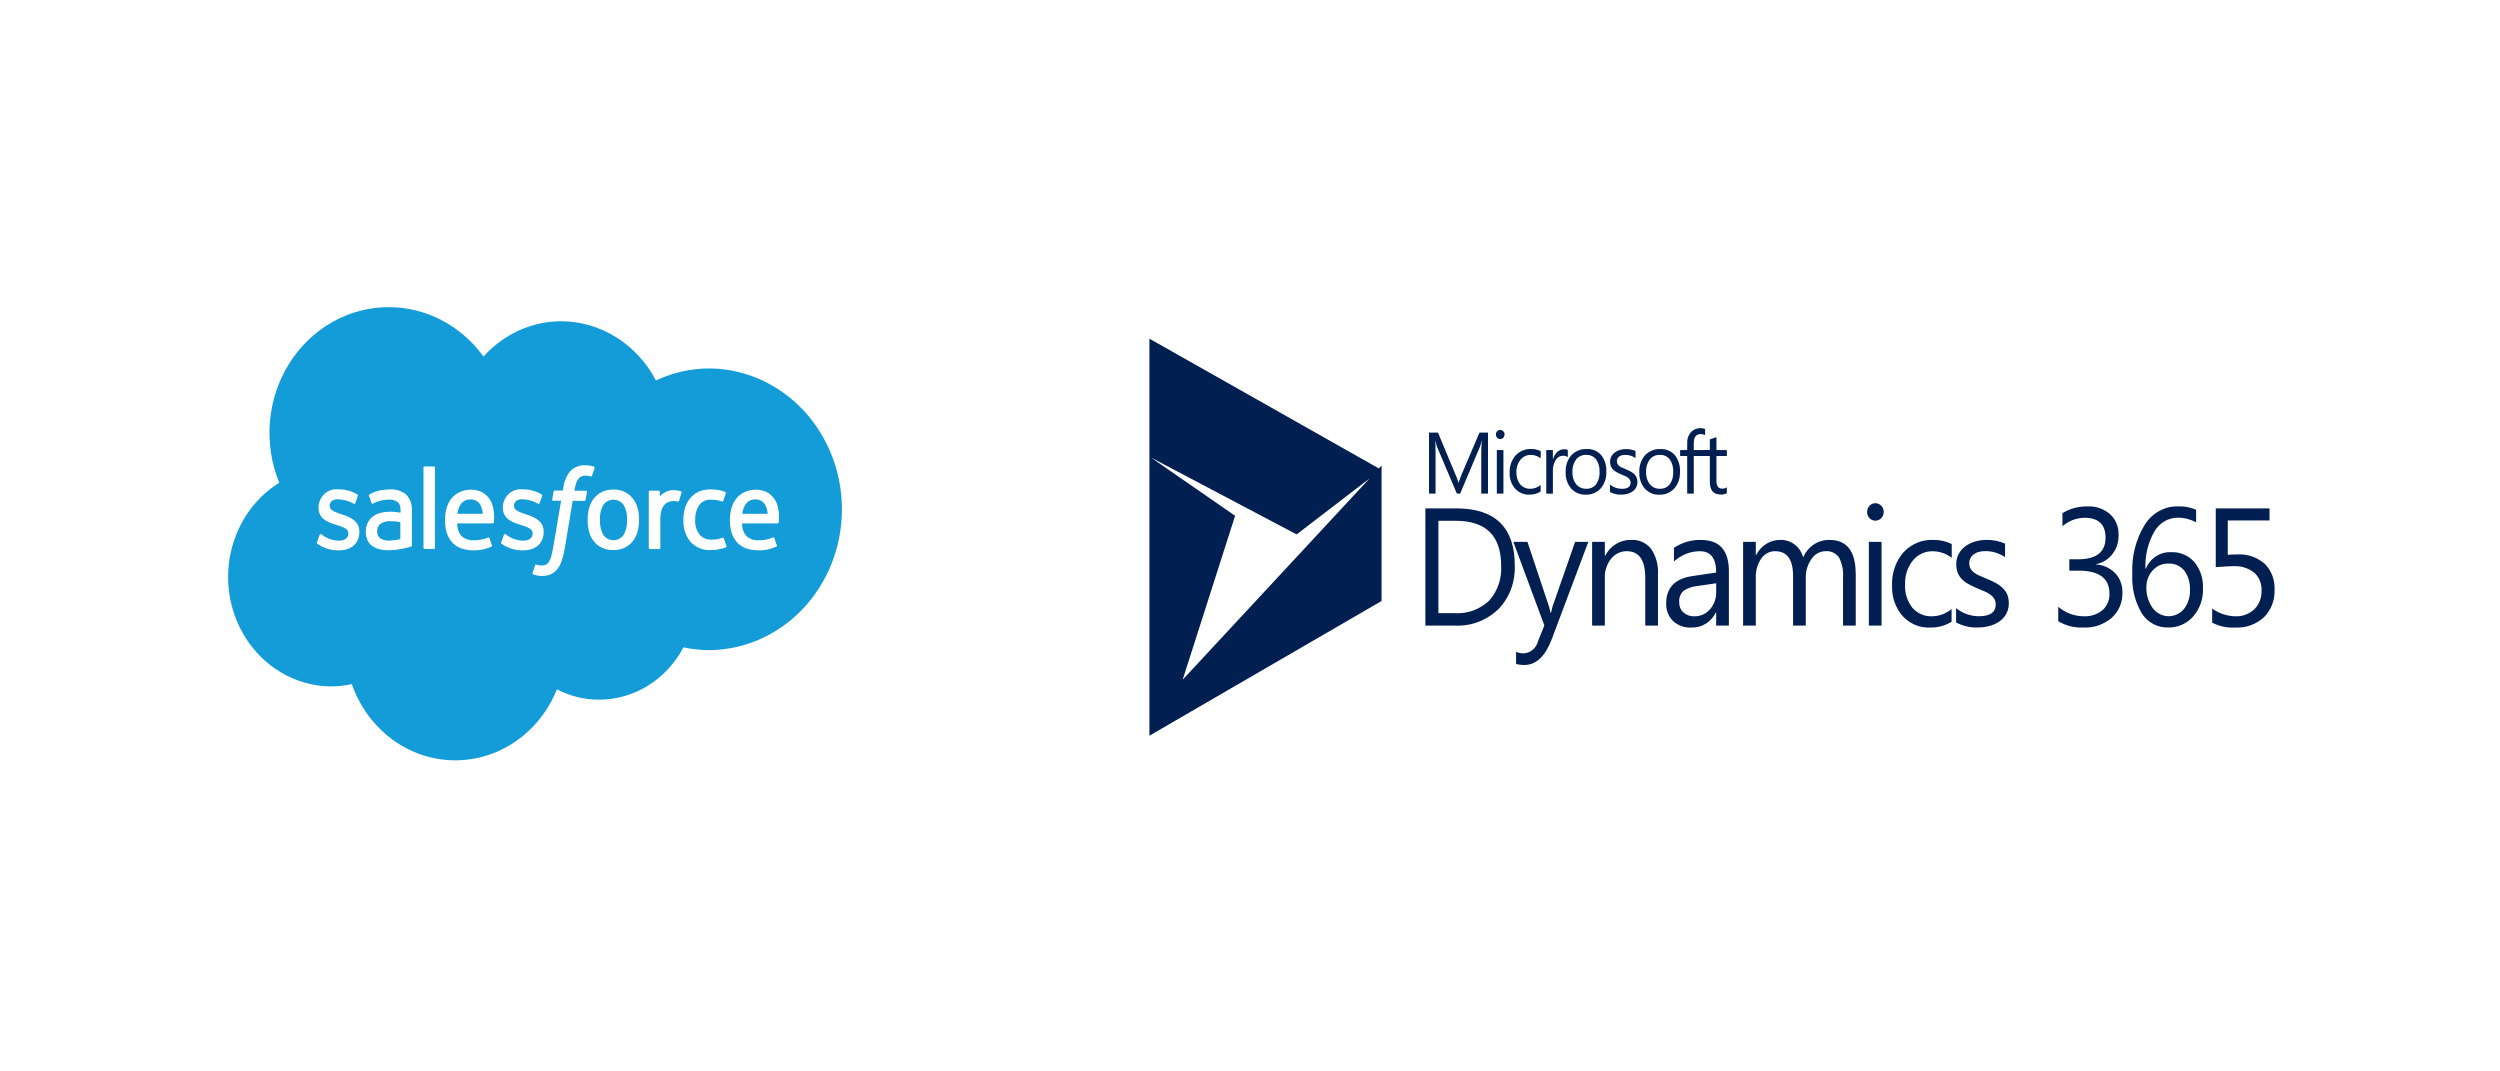 <svg width="350" height="150" viewBox="0 0 350 150" fill="none" xmlns="http://www.w3.org/2000/svg">
<rect width="350" height="150" fill="white"/>
<path fill-rule="evenodd" clip-rule="evenodd" d="M161.953 63.316V49.191L191.468 65.885L181.427 73.591L161.953 63.316ZM171.693 72.626L163.171 99.27L192.382 67.81V83.541L161.953 101.197V65.885L171.693 72.626Z" fill="#021F52" stroke="#021F52" stroke-width="2.072" stroke-linecap="round"/>
<path fill-rule="evenodd" clip-rule="evenodd" d="M208.312 60.566H207.127L204.592 66.499C204.495 66.73 204.367 67.079 204.208 67.547H204.174C204.073 67.196 203.949 66.854 203.801 66.522L201.318 60.565H200.064V69.107H200.979V63.388C200.979 62.614 200.965 62.056 200.935 61.714H200.958C201.013 62.013 201.094 62.306 201.2 62.59L203.96 69.107H204.423L207.19 62.543C207.292 62.274 207.373 61.998 207.432 61.715H207.455C207.402 62.371 207.376 62.925 207.376 63.377V69.107H208.319V60.566H208.312Z" fill="#021F52"/>
<path fill-rule="evenodd" clip-rule="evenodd" d="M210.46 61.275C210.517 61.216 210.561 61.146 210.592 61.068C210.622 60.991 210.638 60.908 210.638 60.824C210.638 60.74 210.622 60.657 210.592 60.58C210.561 60.503 210.517 60.432 210.46 60.373C210.403 60.314 210.336 60.268 210.262 60.236C210.188 60.205 210.108 60.19 210.028 60.192C209.949 60.191 209.871 60.207 209.797 60.239C209.724 60.271 209.658 60.318 209.602 60.377C209.546 60.437 209.502 60.507 209.473 60.585C209.443 60.662 209.429 60.745 209.43 60.829C209.428 60.913 209.442 60.997 209.472 61.075C209.502 61.153 209.548 61.223 209.605 61.282C209.72 61.398 209.874 61.463 210.033 61.463C210.192 61.463 210.345 61.398 210.46 61.282V61.275ZM209.554 63.008V69.107H210.481V63.008H209.554Z" fill="#021F52"/>
<path fill-rule="evenodd" clip-rule="evenodd" d="M215.686 67.899C215.281 68.238 214.78 68.424 214.263 68.429C213.997 68.442 213.73 68.393 213.483 68.286C213.236 68.179 213.014 68.016 212.832 67.81C212.457 67.338 212.266 66.733 212.299 66.118C212.271 65.478 212.474 64.85 212.867 64.361C213.047 64.142 213.27 63.968 213.522 63.851C213.773 63.734 214.045 63.677 214.32 63.684C214.815 63.686 215.297 63.853 215.698 64.16V63.16C215.277 62.954 214.817 62.852 214.353 62.862C213.948 62.843 213.544 62.914 213.168 63.072C212.791 63.23 212.45 63.47 212.168 63.776C211.604 64.438 211.309 65.308 211.349 66.198C211.318 67.009 211.591 67.8 212.109 68.399C212.366 68.682 212.676 68.904 213.02 69.05C213.364 69.196 213.734 69.264 214.105 69.248C214.658 69.263 215.205 69.117 215.685 68.825V67.896L215.686 67.899Z" fill="#021F52"/>
<path fill-rule="evenodd" clip-rule="evenodd" d="M219.494 62.983C219.316 62.919 219.128 62.891 218.94 62.9C218.606 62.9 218.283 63.028 218.032 63.261C217.744 63.528 217.535 63.876 217.428 64.264H217.405V63.007H216.479V69.11H217.405V66C217.376 65.433 217.515 64.871 217.804 64.391C217.908 64.213 218.054 64.065 218.227 63.962C218.4 63.859 218.595 63.804 218.794 63.801C219.042 63.784 219.287 63.853 219.494 63.998V62.983Z" fill="#021F52"/>
<path fill-rule="evenodd" clip-rule="evenodd" d="M222.005 69.251C222.394 69.27 222.782 69.201 223.144 69.05C223.506 68.898 223.833 68.667 224.103 68.372C224.644 67.731 224.925 66.891 224.885 66.034C224.933 65.189 224.673 64.355 224.16 63.705C223.901 63.419 223.586 63.196 223.238 63.051C222.889 62.906 222.515 62.843 222.141 62.865C221.746 62.844 221.35 62.91 220.98 63.059C220.61 63.208 220.273 63.436 219.991 63.729C219.714 64.054 219.501 64.433 219.365 64.845C219.228 65.257 219.17 65.694 219.195 66.13C219.159 66.963 219.435 67.777 219.964 68.396C220.229 68.684 220.549 68.909 220.902 69.056C221.256 69.203 221.635 69.27 222.014 69.251H222.005ZM222.073 63.687C222.333 63.671 222.593 63.718 222.832 63.826C223.072 63.933 223.284 64.097 223.453 64.306C223.803 64.815 223.974 65.436 223.937 66.064C223.975 66.687 223.804 67.305 223.453 67.809C223.283 68.016 223.071 68.18 222.831 68.286C222.592 68.392 222.333 68.439 222.073 68.423C221.809 68.436 221.545 68.386 221.302 68.278C221.058 68.169 220.84 68.005 220.664 67.797C220.293 67.317 220.105 66.707 220.138 66.088C220.103 65.453 220.287 64.825 220.657 64.322C220.831 64.11 221.048 63.942 221.292 63.831C221.536 63.72 221.801 63.669 222.067 63.681L222.073 63.687Z" fill="#021F52"/>
<path fill-rule="evenodd" clip-rule="evenodd" d="M225.404 68.888C225.884 69.141 226.415 69.266 226.951 69.251C227.242 69.253 227.532 69.217 227.815 69.145C228.073 69.081 228.32 68.97 228.543 68.817C228.749 68.675 228.921 68.486 229.048 68.263C229.177 68.025 229.242 67.753 229.236 67.478C229.241 67.259 229.202 67.042 229.121 66.841C229.042 66.661 228.93 66.5 228.79 66.368C228.633 66.221 228.459 66.097 228.271 65.999C228.047 65.879 227.817 65.773 227.581 65.679C227.389 65.6 227.218 65.527 227.069 65.459C226.933 65.4 226.803 65.325 226.684 65.233C226.586 65.157 226.504 65.06 226.445 64.947C226.386 64.821 226.357 64.681 226.363 64.541C226.362 64.419 226.39 64.299 226.445 64.192C226.502 64.085 226.581 63.992 226.677 63.922C226.786 63.842 226.907 63.782 227.036 63.746C227.188 63.703 227.346 63.682 227.505 63.684C228.024 63.674 228.535 63.827 228.972 64.125V63.142C228.547 62.954 228.089 62.862 227.628 62.871C227.35 62.871 227.074 62.909 226.806 62.985C226.554 63.054 226.314 63.168 226.097 63.322C225.895 63.465 225.725 63.654 225.6 63.876C225.474 64.106 225.409 64.369 225.414 64.636C225.41 64.845 225.444 65.053 225.513 65.249C225.579 65.425 225.679 65.584 225.807 65.717C225.95 65.865 226.114 65.989 226.292 66.086C226.511 66.208 226.736 66.316 226.966 66.411C227.151 66.487 227.322 66.559 227.479 66.629C227.626 66.691 227.766 66.77 227.897 66.864C228.008 66.944 228.104 67.046 228.179 67.164C228.251 67.288 228.287 67.432 228.282 67.578C228.282 68.149 227.876 68.435 227.062 68.435C226.461 68.437 225.875 68.23 225.396 67.845V68.893L225.404 68.888Z" fill="#021F52"/>
<path fill-rule="evenodd" clip-rule="evenodd" d="M232.317 69.251C232.706 69.27 233.094 69.201 233.456 69.05C233.818 68.898 234.145 68.667 234.415 68.372C234.956 67.731 235.236 66.891 235.197 66.034C235.245 65.189 234.985 64.356 234.471 63.705C234.212 63.42 233.897 63.199 233.548 63.055C233.199 62.911 232.825 62.849 232.452 62.872C232.056 62.851 231.661 62.917 231.291 63.066C230.92 63.215 230.584 63.443 230.301 63.736C230.025 64.061 229.812 64.44 229.675 64.852C229.539 65.264 229.481 65.701 229.506 66.137C229.469 66.97 229.745 67.784 230.274 68.403C230.539 68.691 230.859 68.916 231.213 69.063C231.566 69.21 231.945 69.277 232.325 69.258L232.317 69.251ZM232.385 63.687C232.645 63.671 232.905 63.718 233.144 63.826C233.384 63.933 233.596 64.098 233.765 64.306C234.115 64.815 234.286 65.437 234.248 66.064C234.286 66.688 234.115 67.306 233.765 67.81C233.595 68.017 233.382 68.18 233.143 68.286C232.904 68.393 232.644 68.44 232.385 68.423C232.121 68.436 231.857 68.386 231.614 68.278C231.37 68.169 231.152 68.005 230.975 67.797C230.604 67.317 230.417 66.707 230.45 66.088C230.415 65.453 230.599 64.826 230.969 64.323C231.143 64.111 231.36 63.943 231.604 63.832C231.848 63.721 232.113 63.669 232.379 63.682L232.385 63.687Z" fill="#021F52"/>
<path fill-rule="evenodd" clip-rule="evenodd" d="M238.713 60.053C238.498 59.973 238.27 59.937 238.042 59.946C237.799 59.94 237.558 59.985 237.332 60.081C237.107 60.177 236.903 60.321 236.732 60.503C236.552 60.705 236.413 60.944 236.322 61.204C236.232 61.465 236.193 61.742 236.207 62.019V63.007H235.219V63.842H236.207V69.106H237.127V63.842H238.482V63.007H237.127V62.061C237.127 61.199 237.451 60.768 238.098 60.768C238.313 60.764 238.525 60.82 238.713 60.929V60.048V60.053Z" fill="#021F52"/>
<path fill-rule="evenodd" clip-rule="evenodd" d="M241.758 68.207C241.584 68.344 241.372 68.416 241.155 68.41C241.034 68.423 240.912 68.406 240.798 68.36C240.685 68.315 240.582 68.242 240.5 68.148C240.346 67.886 240.277 67.58 240.303 67.273V63.84H241.76V63.006H240.303V61.201L239.376 61.516V63.003H238.383V63.838H239.376V67.448C239.376 68.639 239.882 69.235 240.895 69.235C241.193 69.249 241.49 69.183 241.758 69.044V68.207Z" fill="#021F52"/>
<path fill-rule="evenodd" clip-rule="evenodd" d="M209.786 85.275C210.551 84.484 211.149 83.531 211.542 82.479C211.936 81.428 212.115 80.3 212.068 79.171C212.068 73.839 209.328 71.172 203.847 71.172H199.553V87.582H203.674C204.787 87.641 205.899 87.467 206.948 87.071C207.996 86.675 208.961 86.065 209.786 85.275ZM210.16 79.217C210.213 80.113 210.09 81.011 209.796 81.855C209.503 82.698 209.047 83.467 208.457 84.114C207.149 85.332 205.437 85.954 203.696 85.842H201.375V72.912H203.81C208.043 72.912 210.16 75.014 210.16 79.217ZM220.515 75.864L217.358 84.904C217.25 85.3 217.178 85.59 217.142 85.773H217.076C216.96 85.293 216.884 84.995 216.848 84.881L213.844 75.864H211.871L216.209 87.559L215.319 89.779C215.198 90.251 214.936 90.67 214.574 90.974C214.211 91.278 213.765 91.453 213.302 91.472C212.943 91.464 212.588 91.395 212.25 91.266V92.948C212.628 93.057 213.019 93.107 213.411 93.097C215.06 93.097 216.342 91.884 217.256 89.459L222.364 75.864H220.515ZM231.151 76.831C230.809 76.411 230.379 76.08 229.896 75.865C229.412 75.65 228.888 75.555 228.364 75.59C227.621 75.567 226.887 75.762 226.243 76.154C225.6 76.546 225.072 77.119 224.719 77.809H224.676V75.864H222.897V87.582H224.676V80.899C224.642 79.925 224.953 78.972 225.549 78.227C225.818 77.888 226.156 77.616 226.538 77.433C226.92 77.25 227.336 77.159 227.755 77.169C229.476 77.169 230.336 78.412 230.336 80.899V87.582H232.115V80.416C232.197 79.14 231.856 77.872 231.151 76.831ZM242.044 79.961C242.044 77.046 240.739 75.59 238.129 75.59C236.797 75.563 235.486 75.945 234.355 76.689V78.611C235.356 77.681 236.644 77.168 237.978 77.17C239.504 77.17 240.267 78.166 240.267 80.157L236.935 80.649C234.491 81.009 233.268 82.283 233.268 84.471C233.25 84.928 233.324 85.383 233.486 85.808C233.647 86.232 233.893 86.615 234.207 86.93C234.925 87.583 235.857 87.916 236.804 87.856C237.504 87.88 238.195 87.695 238.799 87.322C239.404 86.95 239.896 86.406 240.221 85.751H240.264V87.582H242.043V79.961H242.044ZM239.403 85.299C239.127 85.618 238.789 85.87 238.412 86.039C238.035 86.208 237.628 86.289 237.218 86.277C236.657 86.308 236.105 86.115 235.673 85.737C235.484 85.563 235.334 85.347 235.234 85.106C235.133 84.864 235.085 84.601 235.092 84.337C235.06 84.03 235.1 83.719 235.21 83.432C235.32 83.145 235.496 82.892 235.721 82.695C236.288 82.332 236.927 82.111 237.587 82.048L240.266 81.659V82.826C240.297 83.736 239.989 84.623 239.41 85.299H239.403ZM259.797 80.361C259.797 77.18 258.575 75.59 256.131 75.59C255.359 75.571 254.599 75.791 253.944 76.222C253.289 76.653 252.768 77.276 252.444 78.015C252.245 77.302 251.83 76.678 251.261 76.24C250.693 75.802 250.003 75.573 249.299 75.59C248.595 75.569 247.899 75.757 247.29 76.132C246.682 76.507 246.185 77.055 245.857 77.712H245.813V75.864H244.035V87.582H245.813V80.899C245.772 79.936 246.039 78.987 246.572 78.204C246.791 77.88 247.081 77.617 247.417 77.436C247.753 77.256 248.126 77.164 248.503 77.169C250.188 77.169 251.03 78.321 251.03 80.624V87.582H252.809V80.899C252.786 79.952 253.067 79.024 253.606 78.266C253.821 77.932 254.109 77.657 254.446 77.466C254.784 77.274 255.16 77.172 255.543 77.167C255.905 77.13 256.271 77.19 256.606 77.342C256.941 77.494 257.234 77.733 257.457 78.037C257.9 78.897 258.098 79.875 258.026 80.852V87.582H259.805V80.362L259.797 80.361ZM263.379 72.535C263.488 72.422 263.575 72.287 263.634 72.138C263.693 71.99 263.723 71.83 263.723 71.669C263.723 71.507 263.693 71.348 263.634 71.199C263.575 71.05 263.488 70.915 263.379 70.802C263.27 70.689 263.14 70.599 262.998 70.539C262.856 70.48 262.703 70.45 262.55 70.453C262.397 70.451 262.246 70.481 262.105 70.542C261.963 70.603 261.835 70.694 261.728 70.808C261.62 70.922 261.535 71.058 261.478 71.207C261.422 71.357 261.394 71.517 261.397 71.678C261.392 71.84 261.42 72.001 261.477 72.15C261.535 72.3 261.622 72.435 261.732 72.547C261.839 72.659 261.967 72.747 262.106 72.806C262.246 72.865 262.396 72.894 262.546 72.891C262.702 72.895 262.856 72.865 263 72.804C263.144 72.742 263.275 72.65 263.384 72.534L263.379 72.535ZM261.639 75.865V87.582H263.418V75.864L261.639 75.865ZM273.22 85.261C272.442 85.912 271.48 86.27 270.487 86.279C269.974 86.303 269.463 86.209 268.988 86.004C268.513 85.798 268.087 85.486 267.738 85.089C267.018 84.184 266.651 83.024 266.712 81.844C266.659 80.612 267.048 79.405 267.803 78.464C268.15 78.046 268.58 77.713 269.063 77.491C269.546 77.268 270.069 77.161 270.595 77.177C271.547 77.181 272.473 77.501 273.242 78.092V76.163C272.434 75.767 271.551 75.571 270.661 75.591C269.883 75.554 269.107 75.691 268.384 75.994C267.66 76.297 267.006 76.759 266.464 77.349C265.379 78.62 264.814 80.291 264.891 81.999C264.83 83.556 265.354 85.076 266.35 86.227C266.843 86.77 267.44 87.197 268.101 87.478C268.762 87.759 269.472 87.888 270.184 87.858C271.248 87.888 272.299 87.607 273.221 87.047V85.262L273.22 85.261ZM273.867 87.153C274.789 87.639 275.809 87.878 276.839 87.851C277.398 87.854 277.955 87.785 278.499 87.646C278.996 87.522 279.469 87.31 279.898 87.017C280.294 86.745 280.626 86.381 280.868 85.953C281.118 85.494 281.243 84.972 281.231 84.443C281.241 84.022 281.165 83.604 281.008 83.218C280.856 82.871 280.638 82.561 280.367 82.308C280.066 82.025 279.73 81.787 279.369 81.598C278.938 81.37 278.496 81.165 278.045 80.986C277.676 80.833 277.347 80.692 277.058 80.562C276.797 80.449 276.549 80.304 276.32 80.128C276.13 79.983 275.973 79.796 275.859 79.579C275.747 79.341 275.693 79.078 275.701 78.813C275.698 78.577 275.752 78.344 275.859 78.137C275.967 77.93 276.12 77.752 276.303 77.616C276.513 77.462 276.746 77.348 276.993 77.278C277.285 77.195 277.587 77.154 277.89 77.158C278.889 77.138 279.87 77.433 280.709 78.004V76.111C279.893 75.749 279.014 75.57 278.128 75.585C277.596 75.584 277.065 75.657 276.551 75.803C276.066 75.936 275.606 76.155 275.19 76.449C274.801 76.725 274.475 77.089 274.235 77.513C273.992 77.956 273.868 78.461 273.877 78.972C273.869 79.374 273.934 79.775 274.067 80.151C274.195 80.488 274.387 80.794 274.631 81.049C274.907 81.333 275.221 81.572 275.564 81.759C275.985 81.992 276.417 82.2 276.86 82.382C277.214 82.527 277.545 82.666 277.853 82.8C278.135 82.919 278.404 83.071 278.655 83.251C278.87 83.405 279.054 83.601 279.197 83.829C279.337 84.067 279.407 84.344 279.398 84.624C279.398 85.723 278.617 86.272 277.056 86.272C275.899 86.276 274.773 85.878 273.852 85.139V87.152L273.867 87.153ZM288.149 86.971C289.22 87.611 290.443 87.917 291.673 87.853C293.106 87.927 294.516 87.446 295.637 86.5C296.126 86.065 296.516 85.518 296.776 84.901C297.036 84.283 297.16 83.612 297.139 82.936C297.152 82.444 297.071 81.953 296.9 81.494C296.729 81.035 296.473 80.617 296.145 80.265C295.426 79.524 294.476 79.083 293.472 79.024V78.978C294.385 78.805 295.206 78.286 295.781 77.519C296.357 76.751 296.647 75.789 296.596 74.812C296.61 74.28 296.512 73.752 296.309 73.265C296.105 72.778 295.802 72.345 295.42 71.997C294.54 71.23 293.42 70.837 292.28 70.898C291.043 70.865 289.82 71.189 288.744 71.836V73.667C289.619 72.917 290.709 72.501 291.836 72.488C293.795 72.488 294.775 73.419 294.775 75.28C294.775 77.293 293.494 78.3 290.931 78.3H289.706V79.89H290.996C293.881 79.89 295.324 80.962 295.324 83.106C295.341 83.543 295.262 83.98 295.094 84.381C294.926 84.782 294.673 85.136 294.354 85.418C293.613 86.022 292.691 86.327 291.756 86.276C290.446 86.286 289.174 85.817 288.155 84.948V86.976L288.149 86.971ZM307.464 71.362C306.645 71.013 305.765 70.853 304.883 70.892C303.971 70.876 303.07 71.103 302.263 71.552C301.457 72.001 300.771 72.658 300.269 73.461C299.016 75.507 298.405 77.917 298.523 80.35C298.413 82.294 298.879 84.225 299.857 85.877C300.262 86.506 300.812 87.016 301.455 87.36C302.098 87.704 302.813 87.871 303.533 87.846C304.186 87.867 304.836 87.741 305.44 87.478C306.044 87.215 306.588 86.819 307.037 86.318C307.501 85.788 307.861 85.168 308.098 84.491C308.334 83.815 308.442 83.096 308.415 82.375C308.479 81.028 308.048 79.706 307.21 78.686C306.795 78.223 306.291 77.861 305.731 77.623C305.171 77.385 304.569 77.277 303.966 77.307C303.22 77.268 302.481 77.469 301.845 77.884C301.21 78.299 300.709 78.908 300.409 79.629H300.365C300.279 77.802 300.711 75.989 301.607 74.423C301.951 73.822 302.438 73.327 303.019 72.986C303.6 72.644 304.255 72.469 304.92 72.477C305.803 72.475 306.674 72.699 307.457 73.129V71.367L307.464 71.362ZM303.581 78.903C303.998 78.879 304.415 78.955 304.8 79.126C305.185 79.296 305.528 79.557 305.804 79.888C306.37 80.665 306.651 81.632 306.596 82.611C306.631 83.562 306.338 84.495 305.772 85.236C305.493 85.574 305.147 85.842 304.758 86.021C304.369 86.2 303.947 86.285 303.522 86.27C303.098 86.255 302.682 86.141 302.305 85.936C301.928 85.73 301.599 85.439 301.342 85.082C300.763 84.251 300.464 83.241 300.491 82.21C300.48 81.348 300.787 80.515 301.348 79.888C301.631 79.563 301.977 79.307 302.363 79.137C302.749 78.967 303.164 78.888 303.582 78.903H303.581ZM309.718 87.177C310.718 87.694 311.828 87.927 312.94 87.853C314.411 87.94 315.856 87.419 316.969 86.399C317.459 85.908 317.843 85.311 318.097 84.65C318.35 83.989 318.467 83.278 318.439 82.566C318.472 81.894 318.367 81.222 318.131 80.597C317.895 79.972 317.534 79.408 317.073 78.944C315.992 78.001 314.611 77.528 313.211 77.622C312.806 77.622 312.365 77.637 311.888 77.668V72.867H317.734V71.172H310.206V79.4C311.402 79.309 312.214 79.264 312.641 79.264C313.694 79.192 314.737 79.512 315.589 80.169C315.931 80.477 316.202 80.865 316.38 81.301C316.558 81.738 316.638 82.212 316.614 82.686C316.634 83.172 316.554 83.657 316.38 84.107C316.206 84.558 315.941 84.963 315.605 85.296C314.874 85.975 313.921 86.328 312.947 86.28C311.789 86.262 310.661 85.886 309.704 85.198V87.177H309.718Z" fill="#021F52"/>
<path d="M67.69 49.913C69.093 48.355 70.782 47.114 72.653 46.265C74.524 45.416 76.54 44.976 78.577 44.973C81.286 44.985 83.944 45.76 86.275 47.218C88.606 48.676 90.525 50.764 91.835 53.267C94.192 52.154 96.744 51.58 99.325 51.58C104.257 51.621 108.973 53.717 112.446 57.41C115.919 61.104 117.868 66.096 117.868 71.299C117.868 76.502 115.919 81.494 112.446 85.188C108.973 88.881 104.257 90.977 99.325 91.019C98.102 91.015 96.883 90.886 95.684 90.632C94.512 92.85 92.8 94.697 90.725 95.984C88.65 97.27 86.288 97.949 83.881 97.95C81.83 97.96 79.805 97.465 77.966 96.506C76.759 99.516 74.722 102.072 72.12 103.844C69.518 105.616 66.471 106.521 63.374 106.442C60.278 106.364 57.276 105.304 54.758 103.402C52.24 101.499 50.323 98.842 49.255 95.775C48.285 95.987 47.297 96.096 46.306 96.1C43.134 96.066 40.059 94.936 37.553 92.883C35.046 90.831 33.246 87.968 32.428 84.734C31.61 81.5 31.819 78.072 33.023 74.974C34.227 71.877 36.36 69.281 39.095 67.585C37.997 64.906 37.547 61.982 37.786 59.075C38.026 56.168 38.947 53.369 40.466 50.931C41.985 48.493 44.055 46.491 46.49 45.107C48.925 43.722 51.648 42.998 54.413 43C56.981 42.997 59.515 43.619 61.818 44.818C64.121 46.017 66.13 47.76 67.69 49.913Z" fill="#139CD8"/>
<path d="M44.377 75.915C44.319 76.056 44.396 76.098 44.415 76.118C44.569 76.243 44.743 76.321 44.896 76.423C45.686 76.86 46.568 77.076 47.46 77.05C49.213 77.05 50.313 76.054 50.313 74.469V74.428C50.313 72.965 49.08 72.421 47.923 72.029L47.769 71.989C46.902 71.684 46.151 71.439 46.151 70.83V70.79C46.151 70.261 46.594 69.895 47.268 69.895C48.048 69.912 48.814 70.12 49.503 70.505C49.503 70.505 49.677 70.63 49.735 70.443C49.773 70.342 50.063 69.508 50.101 69.427C50.116 69.39 50.116 69.347 50.102 69.309C50.087 69.272 50.059 69.241 50.024 69.224C49.258 68.754 48.386 68.508 47.5 68.513H47.327C46.989 68.473 46.647 68.507 46.322 68.614C45.997 68.72 45.697 68.896 45.44 69.131C45.183 69.366 44.975 69.655 44.829 69.979C44.683 70.303 44.602 70.656 44.592 71.014V71.054C44.592 72.6 45.825 73.108 47.001 73.453L47.193 73.514C48.041 73.799 48.773 74.022 48.773 74.653V74.693C48.773 75.263 48.292 75.689 47.541 75.689C46.735 75.698 45.944 75.458 45.266 74.998C45.147 74.916 45.074 74.872 44.977 74.795C44.959 74.777 44.936 74.766 44.912 74.76C44.888 74.755 44.863 74.757 44.84 74.765C44.816 74.773 44.795 74.788 44.779 74.807C44.763 74.827 44.751 74.851 44.747 74.876L44.377 75.915Z" fill="white"/>
<path d="M70.178 75.915C70.119 76.056 70.197 76.098 70.216 76.118C70.37 76.243 70.544 76.321 70.697 76.423C71.487 76.86 72.369 77.076 73.26 77.05C75.014 77.05 76.114 76.054 76.114 74.469V74.428C76.114 72.965 74.881 72.421 73.724 72.029L73.57 71.989C72.703 71.684 71.951 71.439 71.951 70.83V70.79C71.951 70.261 72.395 69.895 73.069 69.895C73.849 69.912 74.614 70.12 75.304 70.505C75.304 70.505 75.478 70.63 75.535 70.443C75.573 70.342 75.863 69.508 75.901 69.427C75.915 69.39 75.915 69.347 75.901 69.309C75.887 69.272 75.859 69.241 75.824 69.224C75.058 68.754 74.186 68.508 73.3 68.513H73.126C72.788 68.473 72.446 68.507 72.121 68.614C71.797 68.72 71.496 68.896 71.239 69.131C70.983 69.366 70.775 69.655 70.629 69.979C70.483 70.303 70.402 70.656 70.392 71.014V71.054C70.392 72.6 71.644 73.108 72.8 73.453L72.993 73.514C73.841 73.799 74.573 74.022 74.573 74.653V74.693C74.573 75.263 74.091 75.689 73.34 75.689C72.535 75.698 71.744 75.457 71.067 74.998C70.948 74.916 70.874 74.872 70.778 74.795C70.759 74.78 70.736 74.77 70.713 74.767C70.689 74.763 70.665 74.765 70.642 74.773C70.62 74.781 70.599 74.794 70.582 74.812C70.566 74.83 70.553 74.852 70.546 74.876L70.178 75.915Z" fill="white"/>
<path d="M89.255 71.116C89.129 70.621 88.898 70.162 88.581 69.774C88.272 69.382 87.884 69.069 87.444 68.859C86.947 68.629 86.407 68.518 85.864 68.534C85.322 68.528 84.784 68.638 84.284 68.859C83.848 69.075 83.46 69.387 83.148 69.774C82.841 70.169 82.612 70.626 82.474 71.116C82.191 72.207 82.191 73.358 82.474 74.45C82.6 74.945 82.83 75.403 83.148 75.792C83.452 76.183 83.842 76.49 84.284 76.686C84.782 76.916 85.321 77.027 85.864 77.011C86.407 77.025 86.946 76.914 87.444 76.686C87.876 76.471 88.262 76.167 88.581 75.792C88.888 75.396 89.117 74.94 89.255 74.45C89.397 73.907 89.468 73.346 89.467 72.783C89.487 72.218 89.415 71.654 89.255 71.116ZM87.79 72.783C87.832 73.522 87.664 74.258 87.309 74.897C87.139 75.126 86.923 75.311 86.676 75.438C86.428 75.565 86.157 75.631 85.882 75.631C85.607 75.631 85.336 75.565 85.089 75.438C84.841 75.311 84.625 75.126 84.456 74.897C84.116 74.252 83.956 73.519 83.993 72.783C83.953 72.052 84.113 71.325 84.456 70.689C84.625 70.461 84.841 70.276 85.089 70.149C85.336 70.022 85.607 69.956 85.882 69.956C86.157 69.956 86.428 70.022 86.676 70.149C86.923 70.276 87.139 70.461 87.309 70.689C87.667 71.319 87.835 72.049 87.79 72.783Z" fill="white"/>
<path fill-rule="evenodd" clip-rule="evenodd" d="M101.334 75.386C101.296 75.244 101.142 75.284 101.142 75.284C100.917 75.376 100.685 75.444 100.448 75.487C100.18 75.529 99.91 75.55 99.639 75.549C99.331 75.567 99.022 75.516 98.733 75.401C98.444 75.285 98.182 75.107 97.963 74.878C97.501 74.285 97.274 73.528 97.326 72.763C97.3 72.033 97.496 71.313 97.885 70.71C98.08 70.453 98.331 70.25 98.616 70.119C98.901 69.988 99.213 69.932 99.523 69.957C100.053 69.949 100.58 70.031 101.085 70.2C101.085 70.2 101.203 70.262 101.258 70.099C101.392 69.712 101.489 69.448 101.624 69.041C101.662 68.916 101.566 68.878 101.528 68.858C101.208 68.741 100.88 68.652 100.546 68.594C100.182 68.543 99.815 68.515 99.447 68.512C98.886 68.506 98.33 68.616 97.809 68.837C97.357 69.052 96.953 69.363 96.62 69.751C96.301 70.145 96.059 70.601 95.907 71.093C95.749 71.633 95.671 72.195 95.675 72.76C95.623 73.884 95.974 74.988 96.658 75.851C97.035 76.254 97.49 76.566 97.993 76.766C98.495 76.966 99.032 77.049 99.567 77.01C100.277 77.008 100.981 76.877 101.648 76.624C101.664 76.616 101.678 76.605 101.689 76.592C101.7 76.578 101.709 76.562 101.715 76.545C101.72 76.528 101.722 76.51 101.721 76.492C101.719 76.474 101.714 76.456 101.706 76.44L101.334 75.386Z" fill="white"/>
<path fill-rule="evenodd" clip-rule="evenodd" d="M108.867 70.831C108.75 70.403 108.549 70.007 108.277 69.667C108.005 69.327 107.667 69.052 107.287 68.859C106.8 68.651 106.278 68.547 105.751 68.554C105.225 68.561 104.706 68.678 104.223 68.899C103.778 69.109 103.384 69.422 103.068 69.814C102.757 70.214 102.528 70.678 102.394 71.176C102.105 72.274 102.111 73.435 102.413 74.53C102.557 75.026 102.8 75.483 103.126 75.872C103.476 76.26 103.904 76.56 104.379 76.75C105.797 77.223 107.328 77.144 108.695 76.527C108.753 76.487 108.814 76.445 108.733 76.283L108.405 75.328C108.397 75.309 108.387 75.291 108.373 75.277C108.359 75.263 108.343 75.251 108.325 75.243C108.307 75.236 108.288 75.232 108.268 75.233C108.249 75.233 108.23 75.238 108.212 75.246C107.566 75.528 106.869 75.66 106.17 75.632C105.55 75.672 104.941 75.454 104.474 75.023C104.072 74.542 103.865 73.914 103.896 73.274H108.868C108.906 73.274 108.942 73.26 108.971 73.234C108.999 73.208 109.018 73.172 109.023 73.132C109.117 72.364 109.065 71.583 108.868 70.836M103.917 71.933C103.962 71.493 104.1 71.07 104.321 70.693C104.474 70.444 104.686 70.241 104.936 70.106C105.187 69.97 105.466 69.906 105.748 69.92C106.024 69.902 106.3 69.964 106.544 70.101C106.789 70.237 106.994 70.442 107.135 70.693C107.343 71.07 107.456 71.497 107.463 71.933H103.917Z" fill="white"/>
<path fill-rule="evenodd" clip-rule="evenodd" d="M68.982 70.831C68.866 70.403 68.664 70.007 68.392 69.667C68.12 69.327 67.782 69.052 67.402 68.859C66.915 68.651 66.393 68.547 65.867 68.554C65.341 68.561 64.821 68.678 64.339 68.899C63.894 69.109 63.499 69.422 63.183 69.814C62.872 70.214 62.643 70.678 62.509 71.176C62.22 72.274 62.227 73.435 62.528 74.53C62.672 75.026 62.916 75.483 63.241 75.872C63.591 76.26 64.02 76.56 64.494 76.75C65.912 77.224 67.444 77.144 68.811 76.527C68.87 76.487 68.93 76.445 68.849 76.283L68.521 75.328C68.514 75.309 68.503 75.291 68.489 75.277C68.476 75.263 68.459 75.251 68.441 75.243C68.423 75.236 68.404 75.232 68.385 75.233C68.365 75.233 68.346 75.238 68.329 75.246C67.682 75.528 66.985 75.66 66.286 75.632C65.667 75.672 65.058 75.454 64.591 75.023C64.189 74.542 63.981 73.914 64.013 73.274H68.985C69.022 73.274 69.059 73.26 69.087 73.234C69.115 73.208 69.134 73.172 69.139 73.132C69.234 72.364 69.181 71.583 68.985 70.836M64.033 71.933C64.079 71.493 64.217 71.07 64.437 70.693C64.59 70.444 64.802 70.241 65.053 70.106C65.303 69.97 65.583 69.906 65.864 69.92C66.14 69.902 66.416 69.964 66.661 70.101C66.906 70.237 67.11 70.442 67.251 70.693C67.46 71.07 67.573 71.497 67.579 71.933H64.033Z" fill="white"/>
<path d="M55.239 71.665C55.046 71.645 54.776 71.645 54.468 71.645C54.053 71.647 53.639 71.702 53.236 71.808C52.863 71.91 52.51 72.083 52.195 72.316C51.893 72.543 51.648 72.845 51.482 73.194C51.298 73.571 51.206 73.99 51.212 74.413C51.2 74.826 51.279 75.237 51.443 75.612C51.59 75.939 51.816 76.22 52.098 76.425C52.407 76.649 52.753 76.808 53.119 76.893C53.548 76.996 53.987 77.043 54.427 77.035C54.937 77.039 55.447 76.992 55.949 76.893C56.43 76.812 57.028 76.67 57.2 76.629C57.373 76.587 57.548 76.527 57.548 76.527C57.581 76.516 57.61 76.495 57.632 76.465C57.653 76.436 57.665 76.401 57.667 76.364V71.566C57.701 71.142 57.648 70.716 57.511 70.316C57.375 69.916 57.158 69.552 56.876 69.248C56.222 68.716 55.406 68.455 54.583 68.517C54.137 68.528 53.693 68.57 53.253 68.642C52.711 68.748 52.189 68.947 51.708 69.232C51.678 69.254 51.658 69.288 51.651 69.326C51.644 69.363 51.651 69.402 51.67 69.435L52.017 70.431C52.055 70.556 52.191 70.513 52.191 70.513L52.268 70.472C52.947 70.128 53.691 69.947 54.445 69.944C54.88 69.918 55.312 70.039 55.678 70.29C55.947 70.514 56.082 70.84 56.082 71.545V71.768C55.638 71.707 55.234 71.666 55.234 71.666M53.25 75.367C53.134 75.288 53.036 75.184 52.961 75.062C52.849 74.851 52.795 74.612 52.806 74.371C52.794 74.176 52.828 73.981 52.905 73.803C52.983 73.626 53.101 73.472 53.25 73.355C53.678 73.06 54.186 72.924 54.696 72.969C55.148 72.972 55.599 73.014 56.045 73.094V75.492C55.6 75.586 55.149 75.647 54.696 75.675C54.195 75.744 53.687 75.637 53.25 75.371" fill="white"/>
<path fill-rule="evenodd" clip-rule="evenodd" d="M95.419 68.96C95.457 68.835 95.381 68.777 95.342 68.777C95.071 68.698 94.791 68.65 94.51 68.636C94.068 68.578 93.62 68.656 93.219 68.859C92.892 69.004 92.602 69.227 92.371 69.51V68.859C92.373 68.819 92.36 68.779 92.334 68.749C92.309 68.718 92.274 68.699 92.236 68.696H90.963C90.944 68.696 90.925 68.701 90.908 68.709C90.89 68.718 90.875 68.73 90.862 68.746C90.849 68.761 90.84 68.779 90.834 68.799C90.829 68.818 90.827 68.839 90.829 68.859V76.71C90.829 76.731 90.833 76.752 90.84 76.772C90.848 76.792 90.859 76.81 90.874 76.826C90.888 76.841 90.905 76.853 90.924 76.861C90.943 76.869 90.963 76.873 90.984 76.873H92.291C92.312 76.873 92.332 76.869 92.351 76.861C92.37 76.853 92.387 76.841 92.401 76.826C92.416 76.81 92.427 76.792 92.435 76.772C92.443 76.752 92.446 76.731 92.446 76.71V72.786C92.434 72.319 92.492 71.853 92.62 71.406C92.707 71.115 92.859 70.85 93.063 70.634C93.232 70.449 93.445 70.315 93.68 70.247C93.898 70.177 94.126 70.142 94.354 70.146C94.537 70.15 94.718 70.177 94.894 70.227C94.99 70.247 95.049 70.166 95.087 70.085C95.125 69.842 95.376 69.11 95.415 68.968" fill="white"/>
<path fill-rule="evenodd" clip-rule="evenodd" d="M83.144 65.323C82.98 65.267 82.813 65.225 82.643 65.197C82.421 65.154 82.195 65.133 81.969 65.136C81.586 65.109 81.202 65.166 80.841 65.302C80.479 65.438 80.148 65.652 79.868 65.929C79.309 66.595 78.959 67.427 78.866 68.312L78.808 68.678H77.671C77.629 68.681 77.589 68.698 77.558 68.728C77.526 68.757 77.505 68.797 77.498 68.841L77.305 69.939C77.286 70.04 77.343 70.102 77.46 70.102H78.558L77.441 76.668C77.344 77.196 77.248 77.624 77.152 77.969C77.071 78.236 76.954 78.49 76.804 78.721C76.691 78.892 76.529 79.021 76.342 79.088C76.155 79.147 75.96 79.175 75.764 79.169C75.629 79.166 75.494 79.152 75.36 79.129C75.241 79.109 75.186 79.067 75.09 79.047C75.074 79.038 75.056 79.033 75.037 79.032C75.019 79.031 75.001 79.035 74.984 79.043C74.967 79.05 74.952 79.062 74.941 79.077C74.929 79.092 74.921 79.11 74.916 79.129C74.878 79.254 74.588 80.085 74.55 80.206C74.542 80.225 74.538 80.245 74.537 80.266C74.537 80.286 74.54 80.307 74.547 80.326C74.555 80.345 74.565 80.362 74.579 80.376C74.593 80.391 74.609 80.402 74.627 80.41C74.779 80.465 74.934 80.512 75.09 80.551C75.331 80.606 75.576 80.633 75.822 80.633C76.235 80.645 76.647 80.576 77.036 80.43C77.389 80.283 77.705 80.053 77.961 79.759C78.25 79.414 78.472 79.014 78.616 78.58C78.815 78.005 78.963 77.413 79.06 76.811L80.177 70.123H81.816C81.858 70.12 81.898 70.103 81.929 70.073C81.961 70.044 81.982 70.004 81.989 69.96L82.182 68.862C82.201 68.761 82.144 68.699 82.027 68.699H80.428C80.477 68.297 80.568 67.902 80.698 67.52C80.777 67.308 80.895 67.115 81.045 66.951C81.166 66.826 81.311 66.729 81.47 66.666C81.643 66.605 81.826 66.577 82.009 66.585C82.145 66.586 82.28 66.599 82.414 66.625C82.496 66.652 82.579 66.673 82.664 66.686C82.819 66.748 82.857 66.686 82.876 66.605L83.261 65.507C83.261 65.406 83.165 65.344 83.142 65.324" fill="white"/>
<path fill-rule="evenodd" clip-rule="evenodd" d="M60.887 76.686C60.889 76.727 60.876 76.766 60.851 76.796C60.826 76.826 60.791 76.846 60.753 76.849H59.423C59.386 76.846 59.35 76.826 59.325 76.796C59.3 76.766 59.288 76.727 59.289 76.686V65.465C59.288 65.425 59.3 65.386 59.325 65.356C59.35 65.325 59.386 65.306 59.423 65.302H60.753C60.772 65.303 60.791 65.307 60.809 65.316C60.826 65.325 60.842 65.337 60.854 65.352C60.867 65.368 60.876 65.386 60.882 65.405C60.888 65.425 60.889 65.445 60.887 65.465V76.686Z" fill="white"/>
</svg>
